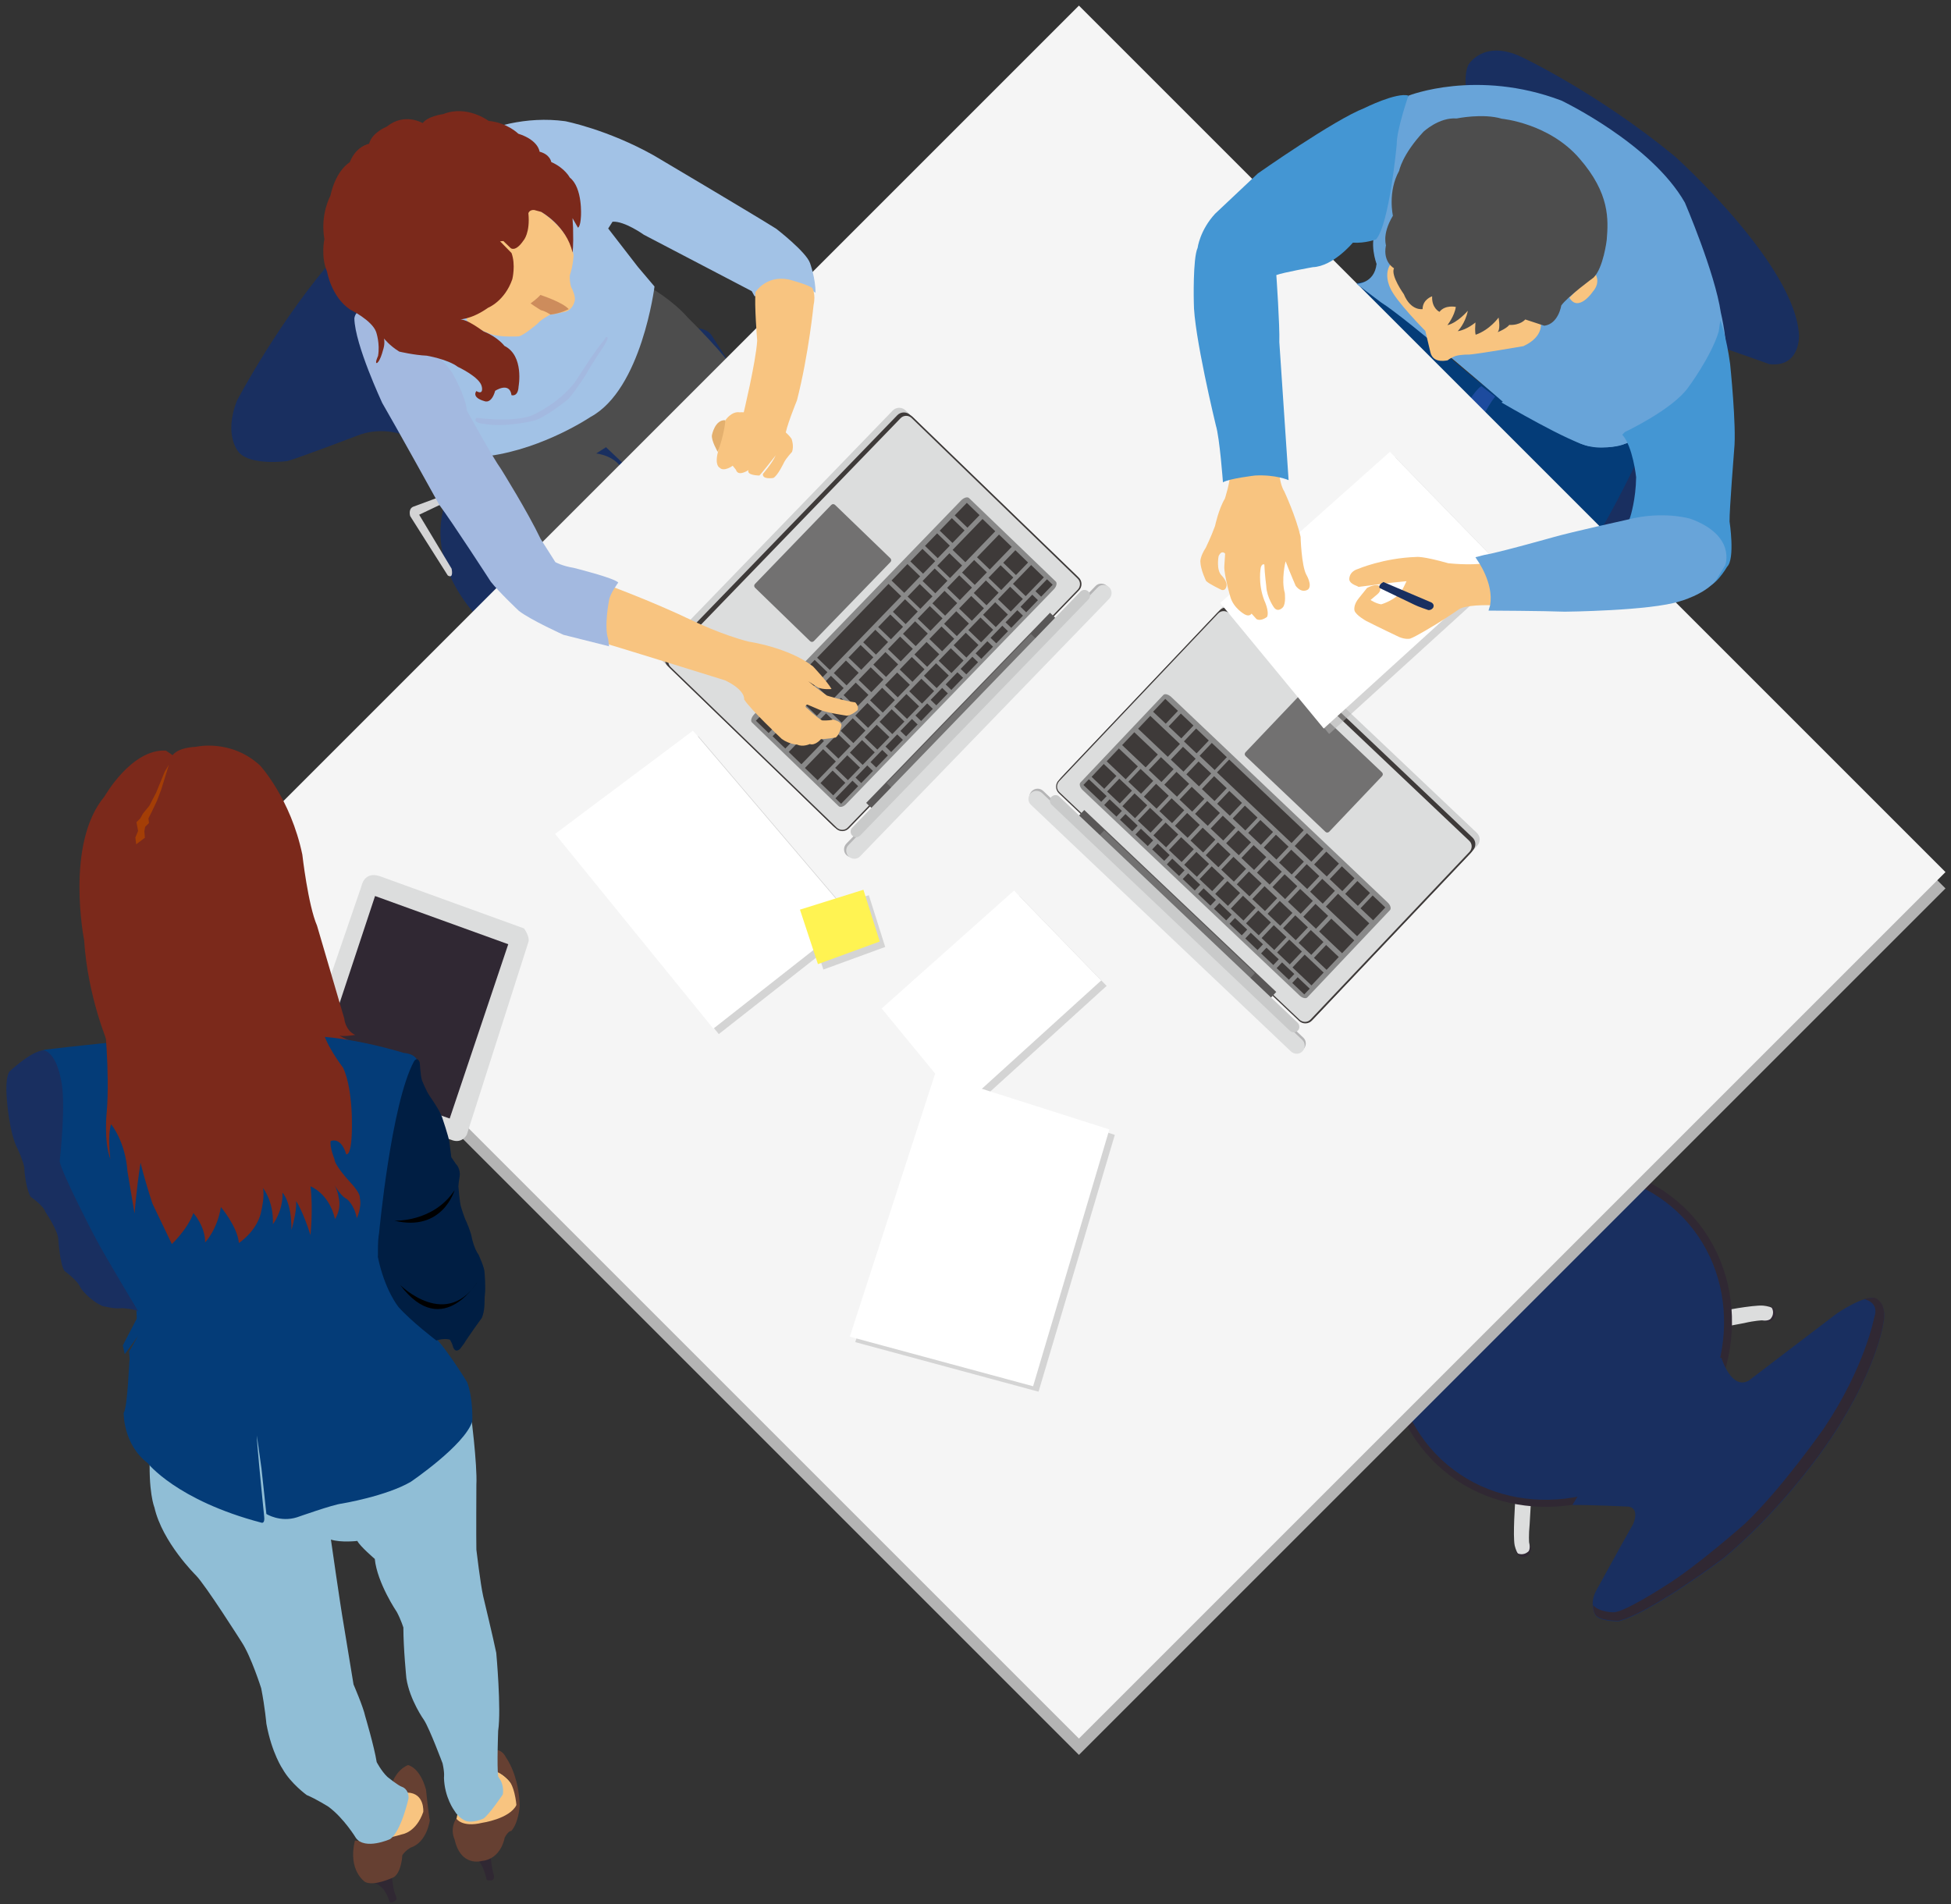 <?xml version="1.0" encoding="utf-8"?>
<!-- Generator: Adobe Illustrator 22.1.0, SVG Export Plug-In . SVG Version: 6.00 Build 0)  -->
<svg version="1.1" id="レイヤー_4のコピー" xmlns="http://www.w3.org/2000/svg" xmlns:xlink="http://www.w3.org/1999/xlink"
	 x="0px" y="0px" viewBox="0 0 716.3 699.2" style="enable-background:new 0 0 716.3 699.2;" xml:space="preserve">
<rect x="0" y="0" width="716.3" height="699.2" fill="#333333" stroke="none"/>
<style type="text/css">
	.st0{fill:#192F60;}
	.st1{fill:#D3D3D4;}
	.st2{fill:#302833;}
	.st3{fill:#DCDDDD;}
	.st4{fill:#043C78;}
	.st5{fill:#1D4B9E;}
	.st6{fill:#4D4D4D;}
	.st7{fill:#B4B4B4;}
	.st8{fill:#F5F5F5;}
	.st9{fill:#A2C2E6;}
	.st10{fill:#F8C480;}
	.st11{fill:#E4B06E;}
	.st12{fill:#CD8C5C;}
	.st13{fill:#A3B9E0;}
	.st14{fill:#68A4D9;}
	.st15{fill:none;stroke:#FF0000;stroke-width:0.15;stroke-miterlimit:10;}
	.st16{fill:none;}
	.st17{fill:#D0D1D1;}
	.st18{fill:#3E3A39;}
	.st19{fill:#727171;}
	.st20{fill:#898989;}
	.st21{fill:#595757;}
	.st22{fill:#B5B5B6;}
	.st23{fill:#C9CACA;}
	.st24{opacity:0.5;}
	.st25{fill:#FFFFFF;}
	.st26{fill:#FFF352;}
	.st27{fill:#4496D3;}
	.st28{fill:#7B291B;}
	.st29{fill:#90BED6;}
	.st30{fill:#664032;}
	.st31{fill:#001E43;}
	.st32{fill:#A43E06;}
</style>
<path class="st0" d="M180.5,231.6c0,0-23.9-19.1-17.8-44.4c0,0,2.9-15.1,45.9-44.4c0,0,44.1-31.2,52.6-19.8l21,32.8L180.5,231.6z"/>
<path class="st0" d="M541.4,46.4c0,0-5.6-15.3-2.3-22.6c0,0,5.5-9.5,19.5-2.9c0,0,27.7,13,56.3,36.5c0,0,44.4,39.8,45.6,65.8
	c0,0,0.5,11.8-10.9,10.5c0,0-8.3-3-18.7-6.6c0,0-17.5-5.1-25.6-3.1C605.4,123.9,541.9,83.8,541.4,46.4z"/>
<path class="st0" d="M602.6,153.4c0,0,10.6,17.3-7.6,47.5l-3.6,6.3l-14.3-8.2C577.1,199,603,152.8,602.6,153.4z"/>
<path class="st1" d="M164.4,211.3l-13.8-21.8c0,0-0.8-2.5,1-3.4l14.3-5.3c0,0,1.7,0.2,0.8,2.1l-12.8,6.1l11.9,19.8
	C165.8,208.8,166.7,212.7,164.4,211.3z"/>
<path class="st0" d="M149.4,160.2c0,0-8.6-4.2-18.6-0.1c0,0-20.7,7.9-25.3,9.2c0,0-13.2,1.8-17.7-3.1c0,0-5.9-6-0.8-19.1
	c0,0,16-30.5,37.1-54.1c0,0,37.6,41.8,41,50.8C165,143.7,153.1,159.3,149.4,160.2z"/>
<path class="st2" d="M561.5,570.5c0.9-1.3,0.7-3-0.5-3.9s-2.9-0.6-3.9,0.6c-0.9,1.3-0.7,3,0.5,3.9
	C558.8,572.1,560.6,571.8,561.5,570.5z"/>
<path class="st3" d="M556.3,551.3c0,0-0.9,12.5-0.2,16.1c0,0,0.5,2.2,1.2,3c0,0,2,1,3.9-0.8c0,0,0.8-0.9,0.2-3.3
	c0,0-0.2-2.6,0.2-6.6l0.4-7C562,552.8,559.9,546.3,556.3,551.3z"/>
<path class="st4" d="M549.5,145.3c0,0-39.6-29.9-41.2-41.8c0,0-10.2-1.3-13.7,2.5c0,0-19.1,23.2-22.6,31.4c0,0,44.8,34.7,56,34.1
	C527.9,171.6,544.8,157.2,549.5,145.3z"/>
<path class="st5" d="M535.2,153.3c0,0,6.7-10.8,8.7-11.5l6.2,4.7l-6.8,11C543.2,157.5,539.2,159,535.2,153.3z"/>
<path class="st4" d="M550.4,143.9c0,0,36.9,19.6,46.5,16.6c0,0,4.6,7.3,2.9,11.3c0,0-11,22.8-16,28.4c0,0-42.4-21.9-45.9-30.6
	C538,169.7,543,151.7,550.4,143.9z"/>
<path class="st2" d="M651,484.4c-1.1,1.1-2.9,1.1-3.9,0s-1-2.8,0.2-3.9c1.1-1.1,2.9-1.1,3.9,0C652.2,481.5,652.1,483.3,651,484.4z"
	/>
<path class="st3" d="M631.3,481.5c0,0,12.3-2.4,16-2.1c0,0,2.3,0.2,3.2,0.8c0,0,1.3,1.9-0.4,4c0,0-0.8,1-3.2,0.6c0,0-2.7,0.1-6.5,1
	l-6.9,1.3C633.5,487,626.8,485.6,631.3,481.5z"/>
<ellipse transform="matrix(0.723 -0.691 0.691 0.723 -179.834 531.905)" class="st2" cx="572.7" cy="490" rx="65.5" ry="60.3"/>
<ellipse transform="matrix(0.723 -0.691 0.691 0.723 -179.919 531.701)" class="st0" cx="572.4" cy="490" rx="62.8" ry="57.8"/>
<path class="st6" d="M171.5,166.7c0,0,30.5-4,43.8-14.7c0,0,20.2-14.4,23.4-44.1l-0.5-2.7c0,0,8.7,4.9,14.4,11.5
	c0,0,13.8,13.4,20.1,23.2l-42.5,31.6l-7.7-7.3l-3.6,2.3c0,0,6.5,0.6,9.5,5.6L197.3,203C197.5,203.1,174.1,182.3,171.5,166.7z"/>
<rect x="171.2" y="101.2" transform="matrix(0.707 -0.707 0.707 0.707 -114.613 375.702)" class="st7" width="450" height="450"/>
<rect x="171.2" y="95.2" transform="matrix(0.707 -0.707 0.707 0.707 -110.371 373.944)" class="st8" width="450" height="450"/>
<path class="st9" d="M155.5,60.5c0,0,23.1-19.9,52-16c0,0,15.5,3,32.6,12.6c0,0,37,21.9,44.9,26.9c0,0,11,8.5,12.4,12.6
	c0,0,2.1,5.8,2,10.9c0,0-13.7-10.1-22.3,1.4l-1.1-2l-39.6-20.7c0,0-7.1-5.1-11.5-4.8l-1.6,2.5L234.2,98l6.1,7.2
	c0,0-4.7,37.8-23.5,47.9c0,0-17,11.5-37.1,14.3c0,0-5.5-7.8-11-17.9c0,0-13.6-24.9-37.8-35.1C131,114.4,135,78.9,155.5,60.5z"/>
<path class="st10" d="M272.9,152.1c0,0,4.6-19.1,5.1-27c0,0-1.1-13.4-0.6-17.9c0,0,3.9-6.2,12.1-4.6c0,0,6.6,1.7,8.7,3.1
	c0,0,1.4,2.3,0.5,6.3c0,0-1.8,18.2-6.1,35c0,0-4.3,10.5-4.3,13.1C288.3,160,284.2,154.3,272.9,152.1z"/>
<path class="st10" d="M264.2,171.7c0,0-1.9-0.7-0.6-5.8c0,0,1.8-9.2,2.8-11.7c0,0,2.2-3.3,5.2-2.8c0,0,3.2-0.5,9.2,2.3
	c0,0,7.2,3.6,9.8,7.4c0,0,1,2.6,0.2,4.8c0,0-2.2,2.4-2.9,3.8c0,0-2.4,5.1-4,5.8c0,0-4.1,0.7-3.8-1.5c0,0,3.4-3.9,4.7-6.8
	c0,0-5.2,6.7-6,7.4c0,0-4.8,0-4-2c0,0-3.8,2.6-4.6-0.1L269,171C269.1,171,265.7,173.4,264.2,171.7z"/>
<path class="st11" d="M263.5,165.9c0,0-2.5-4.3-2.1-6.2c0,0,1.1-5.7,4.9-5.4C266.4,154.3,265.8,160.1,263.5,165.9z"/>
<path class="st10" d="M171.4,117.6c0,0-2.8-16.2,9.9-32c0,0,6.7-9.8,15.1-9.2c0,0,12.3,6.3,14.2,17.3c0,0-0.2,4-1.4,7.4
	c0,0-0.1,1.5,0.2,3.1c0.1,0.7,0.3,1.3,0.6,1.8c0,0,1.6,3.2,0.9,4.8c0,0-0.7,3.1-3.5,3.7c0,0-5,1.1-5.3,1c0,0-3.4,1.7-4.7,3.3
	c0,0-5,4.3-6.9,4.7c0,0-6.7,0.4-9.9-0.7C180.6,122.9,172.7,119.8,171.4,117.6z"/>
<path class="st12" d="M194.8,111.4c0,0,2.4-1.7,3.6-3.1c0,0,8.1,2.6,10.4,5.2c0,0-2.9,1.6-6.7,2c0,0-1.9-1.3-3.5-1.6
	C198.6,113.9,196,112.3,194.8,111.4z"/>
<path class="st13" d="M175,153.4c0,0,12.4,1.8,19.9-0.7c0,0,10.3-4.3,16.5-12.8c0,0,7-11.1,9.6-14l1.5-2.1c0,0,1.7-0.7-0.7,3.1
	c0,0-5.3,7.9-6.4,10.2c0,0-3.4,5.4-6.6,9.3c0,0-8.5,7.1-13.3,8.2c0,0-10.8,2.5-17.8,1C177.8,155.7,173.1,155.3,175,153.4z"/>
<path class="st14" d="M498,104.2c0,0,6.6,0,7.4-7.3c0,0-3-7.8,0.2-13.4c0,0,4.5-13.9,4.9-24.6c0,0,2.2-18.9,6.7-23.8
	c0,0,25-9.9,56,1.8c0,0,33,15.7,45.4,37.5c0,0,11,25.6,13.2,40.4c0,0,3.1,12.7,1.5,19c0,0-12.7,22.7-31.6,27.1
	c0,0-13.1,7.2-23.8,0.8c0,0-16.3-8.8-25-13.2c0,0-35.8-31.1-45.9-37.5L498,104.2z"/>
<path class="st15" d="M483.3,100.2"/>
<path class="st10" d="M525.2,129.5l-1.9-8c0,0-11-11.1-12.9-15.8c0,0-3.2-6.2,1.4-10.1c0,0,4.7-8.2,29.8,4.6c0,0,20.8,9.4,24,17.8
	c0,0,1.7,5.4-6.3,9.1c0,0-16.8,2.9-20,3.1c0,0-2.6-0.1-4.9,0.5c0,0-1.7,0.6-2.9,1.6C531.6,132.2,526.3,133.8,525.2,129.5z"/>
<path class="st10" d="M576.2,109.3l7-7.1l2.3-2c0,0,2.6,3.2-0.8,7C584.7,107.3,579.4,114.8,576.2,109.3z"/>
<path class="st6" d="M511.4,79.2c0,0-2-8.8,2.3-16.5c0,0,1-5.8,8.9-14.3c0,0,5.7-5.4,12.2-4.9c0,0,9.6-2,16.6,0.1
	c0,0,17.3,1.6,28.5,14.6c11.2,12.9,10.6,22.4,10,29.9c0,0-1.2,10.2-4.8,13.8c0,0-9.7,7.1-11.9,10.3c0,0-1,6.7-6.2,7.4l-7-2.3
	c0,0-1.8,2.2-5.9,2c0,0-0.7,1.2-4.3,2.7c0,0,1.2-0.7,0.4-5.4c0,0-3.2,4.5-8.4,6.3c0,0-0.4-0.6-0.1-4.5c0,0-3.1,2.7-6.5,3.2
	c0,0,2.8-2.8,3.7-7.5c0,0-3.7,4.4-7.5,5.3c0,0,2.6-3.3,3.1-6.7c0,0-3.9-0.9-6,1.8c0,0-2.9-1.3-2.7-5.7c0,0-3.5,1.1-3.5,4.7
	c0,0-4.3,0.8-6.9-5.5c0,0-4.9-6.8-3.6-9.5c0,0-4.1-2.2-3-8.2C509.2,90.4,507,86.6,511.4,79.2z"/>
<path class="st16" d="M577.4,552.5"/>
<g>
	<path class="st17" d="M391.1,288.7c-1.4-1.3-1.4-3.5-0.1-4.8l0,0l58.3-61.5c1.3-1.4,3.5-1.4,4.8-0.1l88.1,83.5
		c1.4,1.3,1.4,3.5,0.1,4.8l0,0L484,372.1c-1.3,1.4-3.5,1.4-4.8,0.1l0,0L391.1,288.7z"/>
	<path class="st18" d="M389.6,290.4c-1.4-1.3-1.4-3.5-0.1-4.8l58.3-61.5c1.3-1.4,3.5-1.4,4.8-0.1l88,83.5c1.4,1.3,1.4,3.5,0.1,4.8
		l-58.3,61.5c-1.3,1.4-3.5,1.4-4.8,0.1L389.6,290.4z"/>
	<path class="st18" d="M388.8,291.3c-1.4-1.3-1.4-3.5-0.1-4.8L447,225c1.3-1.4,3.5-1.4,4.8-0.1l88.1,83.5c1.4,1.3,1.4,3.5,0.1,4.8
		l-58.3,61.5c-1.3,1.4-3.5,1.4-4.8,0.1l0,0L388.8,291.3z"/>
	<path class="st3" d="M539.5,312.8c1.1-1.2,1.1-3-0.1-4.1l0,0l-88.1-83.5c-1.2-1.1-3-1.1-4.1,0.1l-58.3,61.5c-1.1,1.2-1.1,3,0.1,4.1
		l88.1,83.5c1.2,1.1,3,1.1,4.1-0.1L539.5,312.8z"/>
	<path class="st19" d="M507.4,285c0.4-0.4,0.4-1,0-1.4l-29.3-27.8c-0.4-0.4-1-0.4-1.4,0l-19.4,20.4c-0.4,0.4-0.4,1,0,1.4l29.3,27.8
		c0.4,0.4,1,0.4,1.4,0l0,0L507.4,285z"/>
	<path class="st20" d="M510.3,334.2c0.6-0.6,0.2-1.9-0.9-2.9L430,255.9c-1.1-1-2.4-1.3-2.9-0.7l-30.4,32.1c-0.6,0.6-0.2,1.9,0.9,2.9
		l79.5,75.3c1,1,2.4,1.3,2.9,0.7L510.3,334.2z"/>
	
		<rect x="400.5" y="285.9" transform="matrix(0.688 -0.726 0.726 0.688 -85.334 382.293)" class="st18" width="2.9" height="9"/>
	<rect x="402" y="282" transform="matrix(0.688 -0.726 0.726 0.688 -80.54 383.072)" class="st18" width="6.5" height="6.4"/>
	
		<rect x="407.7" y="287.4" transform="matrix(0.688 -0.726 0.726 0.688 -82.673 388.889)" class="st18" width="6.5" height="6.4"/>
	
		<rect x="413.3" y="292.8" transform="matrix(0.688 -0.726 0.726 0.688 -84.846 394.628)" class="st18" width="6.5" height="6.4"/>
	
		<rect x="419" y="298.1" transform="matrix(0.688 -0.726 0.726 0.688 -86.923 400.433)" class="st18" width="6.5" height="6.4"/>
	
		<rect x="424.7" y="303.5" transform="matrix(0.688 -0.726 0.726 0.688 -89.061 406.253)" class="st18" width="6.5" height="6.4"/>
	
		<rect x="430.4" y="308.9" transform="matrix(0.688 -0.726 0.726 0.688 -91.196 412.07)" class="st18" width="6.5" height="6.4"/>
	
		<rect x="436" y="314.3" transform="matrix(0.688 -0.726 0.726 0.688 -93.368 417.832)" class="st18" width="6.5" height="6.4"/>
	
		<rect x="441.6" y="319.6" transform="matrix(0.688 -0.726 0.726 0.688 -95.452 423.53)" class="st18" width="6.5" height="6.4"/>
	<rect x="447.4" y="325" transform="matrix(0.688 -0.726 0.726 0.688 -97.588 429.432)" class="st18" width="6.5" height="6.4"/>
	
		<rect x="453.1" y="330.4" transform="matrix(0.688 -0.726 0.726 0.688 -99.718 435.25)" class="st18" width="6.5" height="6.4"/>
	
		<rect x="458.7" y="335.8" transform="matrix(0.688 -0.726 0.726 0.688 -101.891 441.012)" class="st18" width="6.5" height="6.4"/>
	
		<rect x="464.4" y="341.2" transform="matrix(0.688 -0.726 0.726 0.688 -104.028 446.833)" class="st18" width="6.5" height="6.4"/>
	
		<rect x="470.1" y="346.5" transform="matrix(0.688 -0.726 0.726 0.688 -106.108 452.612)" class="st18" width="6.5" height="6.4"/>
	
		<rect x="476.9" y="351.5" transform="matrix(0.688 -0.726 0.726 0.688 -108.764 459.622)" class="st18" width="6.5" height="9.6"/>
	
		<rect x="415.2" y="269.5" transform="matrix(0.688 -0.726 0.726 0.688 -69.331 389.603)" class="st18" width="6.5" height="11.9"/>
	<rect x="423" y="279.5" transform="matrix(0.688 -0.726 0.726 0.688 -72.171 397.535)" class="st18" width="6.5" height="6.4"/>
	
		<rect x="428.7" y="284.9" transform="matrix(0.688 -0.726 0.726 0.688 -74.307 403.353)" class="st18" width="6.5" height="6.4"/>
	
		<rect x="434.3" y="290.4" transform="matrix(0.688 -0.726 0.726 0.688 -76.566 409.121)" class="st18" width="6.5" height="6.4"/>
	
		<rect x="440" y="295.6" transform="matrix(0.688 -0.726 0.726 0.688 -78.56 414.896)" class="st18" width="6.5" height="6.4"/>
	
		<rect x="445.7" y="301" transform="matrix(0.688 -0.726 0.726 0.688 -80.695 420.715)" class="st18" width="6.5" height="6.4"/>
	
		<rect x="451.4" y="306.4" transform="matrix(0.688 -0.726 0.726 0.688 -82.83 426.534)" class="st18" width="6.5" height="6.4"/>
	
		<rect x="457" y="311.8" transform="matrix(0.688 -0.726 0.726 0.688 -85.001 432.296)" class="st18" width="6.5" height="6.4"/>
	<rect x="462.7" y="317.2" transform="matrix(0.688 -0.726 0.726 0.688 -87.14 438.089)" class="st18" width="6.5" height="6.4"/>
	
		<rect x="468.4" y="322.5" transform="matrix(0.688 -0.726 0.726 0.688 -89.218 443.896)" class="st18" width="6.5" height="6.4"/>
	
		<rect x="474.1" y="327.9" transform="matrix(0.688 -0.726 0.726 0.688 -91.353 449.713)" class="st18" width="6.5" height="6.4"/>
	
		<rect x="479.7" y="333.4" transform="matrix(0.688 -0.726 0.726 0.688 -93.583 455.489)" class="st18" width="6.5" height="6.4"/>
	
		<rect x="487.4" y="338" transform="matrix(0.688 -0.726 0.726 0.688 -96.408 463.334)" class="st18" width="6.5" height="11.6"/>
	<rect x="422.2" y="263" transform="matrix(0.688 -0.726 0.726 0.688 -63.561 393.144)" class="st18" width="6.5" height="15"/>
	
		<rect x="431.1" y="275.7" transform="matrix(0.688 -0.726 0.726 0.688 -66.895 402.225)" class="st18" width="6.5" height="6.4"/>
	
		<rect x="436.8" y="281.1" transform="matrix(0.688 -0.726 0.726 0.688 -69.032 408.042)" class="st18" width="6.5" height="6.4"/>
	
		<rect x="442.5" y="286.5" transform="matrix(0.688 -0.726 0.726 0.688 -71.169 413.862)" class="st18" width="6.5" height="6.4"/>
	
		<rect x="448.1" y="291.9" transform="matrix(0.688 -0.726 0.726 0.688 -73.341 419.625)" class="st18" width="6.5" height="6.4"/>
	
		<rect x="453.8" y="297.3" transform="matrix(0.688 -0.726 0.726 0.688 -75.475 425.442)" class="st18" width="6.5" height="6.4"/>
	
		<rect x="459.5" y="302.6" transform="matrix(0.688 -0.726 0.726 0.688 -77.555 431.222)" class="st18" width="6.5" height="6.4"/>
	
		<rect x="465.2" y="308" transform="matrix(0.688 -0.726 0.726 0.688 -79.691 437.042)" class="st18" width="6.5" height="6.4"/>
	
		<rect x="470.8" y="313.5" transform="matrix(0.688 -0.726 0.726 0.688 -81.922 442.818)" class="st18" width="6.5" height="6.4"/>
	
		<rect x="476.5" y="318.8" transform="matrix(0.688 -0.726 0.726 0.688 -84 448.624)" class="st18" width="6.5" height="6.4"/>
	
		<rect x="482.2" y="324.2" transform="matrix(0.688 -0.726 0.726 0.688 -86.134 454.438)" class="st18" width="6.5" height="6.4"/>
	
		<rect x="491.4" y="328.2" transform="matrix(0.688 -0.726 0.726 0.688 -89.574 463.839)" class="st18" width="6.5" height="15.8"/>
	
		<rect x="435.9" y="269" transform="matrix(0.688 -0.726 0.726 0.688 -60.515 403.61)" class="st18" width="6.5" height="6.4"/>
	
		<rect x="430.3" y="263.5" transform="matrix(0.688 -0.726 0.726 0.688 -58.285 397.832)" class="st18" width="6.5" height="6.4"/>
	
		<rect x="442.1" y="274.1" transform="matrix(0.688 -0.726 0.726 0.688 -62.727 409.891)" class="st18" width="6.5" height="7.6"/>
	
		<rect x="424.6" y="258.1" transform="matrix(0.688 -0.726 0.726 0.688 -56.15 392.017)" class="st18" width="6.5" height="6.4"/>
	
		<rect x="459.4" y="275.5" transform="matrix(0.688 -0.726 0.726 0.688 -69.269 427.586)" class="st18" width="6.5" height="37.7"/>
	
		<rect x="477.3" y="307.1" transform="matrix(0.688 -0.726 0.726 0.688 -75.989 445.864)" class="st18" width="6.5" height="8.4"/>
	
		<rect x="483.7" y="314.2" transform="matrix(0.688 -0.726 0.726 0.688 -78.419 452.417)" class="st18" width="6.5" height="6.4"/>
	
		<rect x="489.4" y="319.6" transform="matrix(0.688 -0.726 0.726 0.688 -80.558 458.234)" class="st18" width="6.5" height="6.4"/>
	
		<rect x="495.1" y="325" transform="matrix(0.688 -0.726 0.726 0.688 -82.693 464.054)" class="st18" width="6.5" height="6.4"/>
	
		<rect x="483.6" y="348.5" transform="matrix(0.688 -0.726 0.726 0.688 -103.326 463.029)" class="st18" width="6.5" height="6.4"/>
	
		<rect x="500.7" y="330.3" transform="matrix(0.688 -0.726 0.726 0.688 -84.785 469.777)" class="st18" width="6.5" height="6.4"/>
	<rect x="478" y="343" transform="matrix(0.688 -0.726 0.726 0.688 -101.101 457.252)" class="st18" width="6.5" height="6.4"/>
	
		<rect x="472.3" y="337.6" transform="matrix(0.688 -0.726 0.726 0.688 -98.963 451.435)" class="st18" width="6.5" height="6.4"/>
	
		<rect x="466.6" y="332.3" transform="matrix(0.688 -0.726 0.726 0.688 -96.883 445.654)" class="st18" width="6.5" height="6.4"/>
	
		<rect x="461" y="326.9" transform="matrix(0.688 -0.726 0.726 0.688 -94.711 439.892)" class="st18" width="6.5" height="6.4"/>
	
		<rect x="455.3" y="321.5" transform="matrix(0.688 -0.726 0.726 0.688 -92.574 434.071)" class="st18" width="6.5" height="6.4"/>
	
		<rect x="449.6" y="316.1" transform="matrix(0.688 -0.726 0.726 0.688 -90.439 428.254)" class="st18" width="6.5" height="6.4"/>
	
		<rect x="443.9" y="310.8" transform="matrix(0.688 -0.726 0.726 0.688 -88.36 422.474)" class="st18" width="6.5" height="6.4"/>
	
		<rect x="438.3" y="305.4" transform="matrix(0.688 -0.726 0.726 0.688 -86.187 416.71)" class="st18" width="6.5" height="6.4"/>
	
		<rect x="432.6" y="300" transform="matrix(0.688 -0.726 0.726 0.688 -84.052 410.892)" class="st18" width="6.5" height="6.4"/>
	
		<rect x="426.9" y="294.6" transform="matrix(0.688 -0.726 0.726 0.688 -81.915 405.075)" class="st18" width="6.5" height="6.4"/>
	
		<rect x="421.2" y="289.3" transform="matrix(0.688 -0.726 0.726 0.688 -79.839 399.271)" class="st18" width="6.5" height="6.4"/>
	
		<rect x="415.5" y="283.8" transform="matrix(0.688 -0.726 0.726 0.688 -77.622 393.438)" class="st18" width="6.5" height="6.4"/>
	
		<rect x="408.7" y="275.8" transform="matrix(0.688 -0.726 0.726 0.688 -75.099 386.502)" class="st18" width="6.5" height="9.6"/>
	
		<rect x="407.1" y="293.7" transform="matrix(0.688 -0.726 0.726 0.688 -87.917 389.075)" class="st18" width="2.9" height="6.2"/>
	
		<rect x="412.9" y="299.1" transform="matrix(0.688 -0.726 0.726 0.688 -90.03 394.981)" class="st18" width="2.9" height="6.2"/>
	
		<rect x="418.6" y="304.5" transform="matrix(0.688 -0.726 0.726 0.688 -92.182 400.807)" class="st18" width="2.9" height="6.2"/>
	
		<rect x="424.7" y="310" transform="matrix(0.688 -0.726 0.726 0.688 -94.233 406.94)" class="st18" width="2.9" height="6.1"/>
	
		<rect x="430.1" y="315.5" transform="matrix(0.688 -0.726 0.726 0.688 -96.562 412.567)" class="st18" width="2.9" height="6.2"/>
	
		<rect x="435.9" y="320.9" transform="matrix(0.688 -0.726 0.726 0.688 -98.645 418.453)" class="st18" width="2.9" height="6.1"/>
	
		<rect x="441.6" y="326.4" transform="matrix(0.688 -0.726 0.726 0.688 -100.886 424.314)" class="st18" width="2.9" height="6.2"/>
	
		<rect x="447.4" y="331.8" transform="matrix(0.688 -0.726 0.726 0.688 -102.994 430.218)" class="st18" width="2.9" height="6.2"/>
	
		<rect x="453.1" y="337.3" transform="matrix(0.688 -0.726 0.726 0.688 -105.206 436.06)" class="st18" width="2.9" height="6.2"/>
	
		<rect x="458.9" y="342.7" transform="matrix(0.688 -0.726 0.726 0.688 -107.318 441.966)" class="st18" width="2.9" height="6.2"/>
	
		<rect x="464.7" y="348.2" transform="matrix(0.688 -0.726 0.726 0.688 -109.514 447.886)" class="st18" width="2.9" height="6.2"/>
	
		<rect x="470.4" y="353.6" transform="matrix(0.688 -0.726 0.726 0.688 -111.641 453.709)" class="st18" width="2.9" height="6.2"/>
	
		<rect x="476.1" y="359" transform="matrix(0.688 -0.726 0.726 0.688 -113.755 459.583)" class="st18" width="2.9" height="6.1"/>
	
		<rect x="430.7" y="283.5" transform="matrix(0.688 -0.726 0.726 0.688 -106.129 417.236)" class="st21" width="3" height="97.1"/>
	
		<rect x="430.7" y="294.1" transform="matrix(0.688 -0.726 0.726 0.688 -106.285 417.19)" class="st19" width="2.7" height="76.2"/>
	<path class="st22" d="M383,290.4l95.5,90.6c1.2,1.1,1.2,3,0.1,4.2l0,0c-1.1,1.2-3,1.2-4.2,0.1l-95.5-90.6c-1.2-1.1-1.3-3-0.1-4.2
		l0,0C380,289.3,381.8,289.3,383,290.4z"/>
	<path class="st3" d="M382.6,291.2l95.5,90.6c1.2,1.1,1.2,3,0.1,4.2l0,0c-1.1,1.2-3,1.2-4.2,0.1l-95.5-90.6c-1.2-1.1-1.2-3-0.1-4.2
		l0,0C379.5,290.1,381.4,290.1,382.6,291.2z"/>
	<path class="st23" d="M388.9,292.5l87.5,83c0.8,0.8,0.9,2.1,0.1,2.9l0,0c-0.8,0.8-2.1,0.9-2.9,0.1l-87.5-83
		c-0.8-0.8-0.9-2.1-0.1-2.9l0,0C386.8,291.8,388.1,291.7,388.9,292.5z"/>
</g>
<g class="st24">
	<g>
		<polygon class="st7" points="205.8,308.2 256.4,270.3 315.2,339.4 263.9,379.7 		"/>
	</g>
</g>
<g class="st24">
	<g>
		<polygon class="st7" points="314,492.8 345.3,396.3 409.3,416.7 381.3,511 		"/>
	</g>
</g>
<g class="st24">
	<g>
		<polygon class="st7" points="355.3,408.3 325.7,372.3 374.3,329 406.3,362 		"/>
	</g>
</g>
<g class="st24">
	<g>
		<polygon class="st7" points="302.3,356 295.7,336 319,328.7 325,347.7 		"/>
	</g>
</g>
<g class="st24">
	<g>
		<polygon class="st7" points="488,269.5 450,223.4 512.3,167.9 553.3,210.1 		"/>
	</g>
</g>
<g>
	<g>
		<polygon class="st25" points="203.8,306.2 254.4,268.3 313.2,337.4 261.9,377.7 		"/>
	</g>
</g>
<g>
	<g>
		<polygon class="st25" points="312,490.8 343.3,394.3 407.3,414.7 379.3,509 		"/>
	</g>
</g>
<g>
	<g>
		<polygon class="st25" points="353.3,406.3 323.7,370.3 372.3,327 404.3,360 		"/>
	</g>
</g>
<g>
	<g>
		<polygon class="st26" points="300.3,354 293.7,334 317,326.7 323,345.7 		"/>
	</g>
</g>
<path class="st6" d="M506.5,215.9c0,0-1.1-0.7-1.5-2.1c0,0,1.2-0.9,3.3,0C508.2,213.8,507.5,215.9,506.5,215.9z"/>
<path class="st0" d="M632,498.5c0,0,3.6,12.1,10.1,8.4c0,0,28.4-21.7,32.4-24.7c0,0,9.9-6.7,13.7-5.5c0,0,4.2,1.2,3.5,7.7
	c0,0-1.4,16.2-19,43.1c0,0-15.7,24.4-39.7,44.6c0,0-27,20.3-38.7,23.2c0,0-7.8,0.2-8.8-2.7c0,0-2-3.9,0.5-8.5
	c0,0,11.2-20.4,13.6-24.5c0,0,2.6-5.6-1.6-6.4c0,0-14.8-0.7-20.7-0.6C577.4,552.5,603,507.9,632,498.5z"/>
<path class="st2" d="M585.5,592.4c1,2.9,8.8,2.7,8.8,2.7c11.7-2.9,38.7-23.2,38.7-23.2c24-20.2,39.7-44.6,39.7-44.6
	c17.6-26.8,19-43.1,19-43.1c0.7-6.5-3.5-7.7-3.5-7.7s-2.2,0-3.8,0.5c0,0,5.8,1,3.7,6.8c0,0-3.4,18.1-18.3,40.4
	c0,0-15.6,22.4-29.2,35.3c0,0-17.7,15.7-29.1,22.7c0,0-14.6,9.5-18.9,9.8c0,0-5.3,0.1-7.7-2.6C584.9,589.4,584.9,591.3,585.5,592.4z
	"/>
<path class="st14" d="M551.3,147.8c0,0,25.5,15,32.2,16c0,0,11,1.7,14.8-2c0,0-0.7-3.2-3.2-2.8c0,0-13.2,1.5-26.8-4.7
	C568.3,154.3,552.7,145.7,551.3,147.8z"/>
<path class="st27" d="M596.6,158.6c0,0,17.3-8.1,23.2-16.3c0,0,8.4-11.3,11.2-20.5l0.6-4.1c0,0,2.3,6.1,3.6,15.9
	c0,0,2.4,23.1,1.5,31.4c0,0-1.8,22.6-1.7,26.5c0,0,2.1,13.7-0.9,16.6c0,0-4.7,8.2-8.7,7.5c0,0-17-5.9-21.8-10.9c0,0-8.6-5.5-5-15.1
	c0,0,2-6.2,2.1-14.4c0,0-1.2-11.3-5.1-15.6L596.6,158.6z"/>
<g>
	<path class="st17" d="M309.1,301.7c-1.3,1.4-3.5,1.4-4.8,0.1l0,0l-60.9-58.9c-1.3-1.3-1.4-3.5-0.1-4.8l84.4-87.3
		c1.3-1.4,3.5-1.4,4.8-0.1l0,0l60.9,58.9c1.4,1.3,1.4,3.5,0.1,4.8l0,0L309.1,301.7z"/>
	<path class="st18" d="M310.8,303.3c-1.3,1.4-3.5,1.4-4.8,0.1l-60.9-58.9c-1.3-1.3-1.4-3.5-0.1-4.8l84.4-87.2
		c1.3-1.4,3.5-1.4,4.8-0.1l60.9,58.9c1.4,1.3,1.4,3.5,0.1,4.8L310.8,303.3z"/>
	<path class="st18" d="M311.7,304.1c-1.3,1.4-3.5,1.4-4.8,0.1L246,245.3c-1.4-1.3-1.4-3.5-0.1-4.8l84.4-87.3
		c1.3-1.3,3.5-1.4,4.8-0.1L396,212c1.4,1.3,1.4,3.5,0.1,4.8l0,0L311.7,304.1z"/>
	<path class="st3" d="M334.7,153.5c-1.1-1.1-3-1.1-4.1,0.1l0,0l-84.4,87.3c-1.1,1.2-1.1,3,0.1,4.1l60.9,58.9c1.2,1.1,3,1.1,4.1-0.1
		l84.4-87.3c1.1-1.2,1.1-3-0.1-4.1L334.7,153.5z"/>
	<path class="st19" d="M306.6,185.4c-0.4-0.4-1-0.4-1.4,0l-28,29c-0.4,0.4-0.4,1,0,1.4l20.2,19.6c0.4,0.4,1,0.4,1.4,0l28.1-29
		c0.4-0.4,0.4-1,0-1.4l0,0L306.6,185.4z"/>
	<path class="st20" d="M355.8,182.9c-0.6-0.6-1.9-0.2-2.9,0.8l-76.1,78.7c-1,1.1-1.3,2.4-0.7,2.9l31.8,30.7c0.6,0.6,1.9,0.2,2.9-0.9
		l76.1-78.7c1-1,1.3-2.4,0.7-2.9L355.8,182.9z"/>
	
		<rect x="306.4" y="289.5" transform="matrix(0.695 -0.719 0.719 0.695 -114.374 312.218)" class="st18" width="9" height="2.9"/>
	
		<rect x="302.6" y="284.3" transform="matrix(0.695 -0.719 0.719 0.695 -113.483 307.508)" class="st18" width="6.4" height="6.5"/>
	
		<rect x="308" y="278.7" transform="matrix(0.695 -0.719 0.719 0.695 -107.81 309.69)" class="st18" width="6.4" height="6.5"/>
	
		<rect x="313.4" y="273.1" transform="matrix(0.695 -0.719 0.719 0.695 -102.134 311.868)" class="st18" width="6.4" height="6.5"/>
	
		<rect x="318.8" y="267.5" transform="matrix(0.695 -0.719 0.719 0.695 -96.463 314.027)" class="st18" width="6.4" height="6.5"/>
	
		<rect x="324.3" y="261.8" transform="matrix(0.695 -0.719 0.719 0.695 -90.695 316.252)" class="st18" width="6.4" height="6.5"/>
	
		<rect x="329.7" y="256.2" transform="matrix(0.695 -0.719 0.719 0.695 -85.021 318.435)" class="st18" width="6.4" height="6.5"/>
	
		<rect x="335.2" y="250.6" transform="matrix(0.695 -0.719 0.719 0.695 -79.313 320.672)" class="st18" width="6.4" height="6.5"/>
	
		<rect x="340.6" y="244.9" transform="matrix(0.695 -0.719 0.719 0.695 -73.582 322.815)" class="st18" width="6.4" height="6.5"/>
	
		<rect x="346" y="239.4" transform="matrix(0.695 -0.719 0.719 0.695 -67.966 325.014)" class="st18" width="6.4" height="6.5"/>
	
		<rect x="351.5" y="233.7" transform="matrix(0.695 -0.719 0.719 0.695 -62.198 327.234)" class="st18" width="6.4" height="6.5"/>
	
		<rect x="356.9" y="228.1" transform="matrix(0.695 -0.719 0.719 0.695 -56.526 329.417)" class="st18" width="6.4" height="6.5"/>
	
		<rect x="362.3" y="222.5" transform="matrix(0.695 -0.719 0.719 0.695 -50.851 331.598)" class="st18" width="6.4" height="6.5"/>
	
		<rect x="367.8" y="216.8" transform="matrix(0.695 -0.719 0.719 0.695 -45.086 333.8)" class="st18" width="6.4" height="6.5"/>
	
		<rect x="372.8" y="210" transform="matrix(0.695 -0.719 0.719 0.695 -38.184 336.469)" class="st18" width="9.6" height="6.5"/>
	
		<rect x="290.1" y="270.9" transform="matrix(0.695 -0.719 0.719 0.695 -106.831 296.414)" class="st18" width="11.9" height="6.5"/>
	
		<rect x="300.2" y="263.3" transform="matrix(0.695 -0.719 0.719 0.695 -99.118 299.375)" class="st18" width="6.4" height="6.5"/>
	
		<rect x="305.7" y="257.6" transform="matrix(0.695 -0.719 0.719 0.695 -93.35 301.598)" class="st18" width="6.4" height="6.5"/>
	
		<rect x="311.1" y="252" transform="matrix(0.695 -0.719 0.719 0.695 -87.677 303.781)" class="st18" width="6.4" height="6.5"/>
	
		<rect x="316.6" y="246.4" transform="matrix(0.695 -0.719 0.719 0.695 -81.969 306.017)" class="st18" width="6.4" height="6.5"/>
	
		<rect x="322" y="240.8" transform="matrix(0.695 -0.719 0.719 0.695 -76.292 308.199)" class="st18" width="6.4" height="6.5"/>
	
		<rect x="327.4" y="235.1" transform="matrix(0.695 -0.719 0.719 0.695 -70.564 310.344)" class="st18" width="6.4" height="6.5"/>
	
		<rect x="332.9" y="229.5" transform="matrix(0.695 -0.719 0.719 0.695 -64.854 312.579)" class="st18" width="6.4" height="6.5"/>
	
		<rect x="338.3" y="223.9" transform="matrix(0.695 -0.719 0.719 0.695 -59.181 314.762)" class="st18" width="6.4" height="6.5"/>
	
		<rect x="343.7" y="218.3" transform="matrix(0.695 -0.719 0.719 0.695 -53.506 316.944)" class="st18" width="6.4" height="6.5"/>
	
		<rect x="349.1" y="212.6" transform="matrix(0.695 -0.719 0.719 0.695 -47.754 319.088)" class="st18" width="6.4" height="6.5"/>
	
		<rect x="354.6" y="207" transform="matrix(0.695 -0.719 0.719 0.695 -42.069 321.327)" class="st18" width="6.4" height="6.5"/>
	
		<rect x="359.3" y="199.5" transform="matrix(0.695 -0.719 0.719 0.695 -34.44 324.296)" class="st18" width="11.6" height="6.5"/>
	
		<rect x="283.7" y="264" transform="matrix(0.695 -0.719 0.719 0.695 -103.339 290.834)" class="st18" width="15" height="6.5"/>
	
		<rect x="296.6" y="255.1" transform="matrix(0.695 -0.719 0.719 0.695 -94.324 294.293)" class="st18" width="6.4" height="6.5"/>
	
		<rect x="302" y="249.5" transform="matrix(0.695 -0.719 0.719 0.695 -88.652 296.477)" class="st18" width="6.4" height="6.5"/>
	
		<rect x="307.5" y="243.9" transform="matrix(0.695 -0.719 0.719 0.695 -82.941 298.715)" class="st18" width="6.4" height="6.5"/>
	
		<rect x="312.9" y="238.2" transform="matrix(0.695 -0.719 0.719 0.695 -77.211 300.862)" class="st18" width="6.4" height="6.5"/>
	
		<rect x="318.3" y="232.6" transform="matrix(0.695 -0.719 0.719 0.695 -71.538 303.041)" class="st18" width="6.4" height="6.5"/>
	
		<rect x="323.8" y="227" transform="matrix(0.695 -0.719 0.719 0.695 -65.828 305.278)" class="st18" width="6.4" height="6.5"/>
	
		<rect x="329.2" y="221.4" transform="matrix(0.695 -0.719 0.719 0.695 -60.155 307.46)" class="st18" width="6.4" height="6.5"/>
	
		<rect x="334.6" y="215.8" transform="matrix(0.695 -0.719 0.719 0.695 -54.481 309.644)" class="st18" width="6.4" height="6.5"/>
	
		<rect x="340.1" y="210.1" transform="matrix(0.695 -0.719 0.719 0.695 -48.714 311.843)" class="st18" width="6.4" height="6.5"/>
	
		<rect x="345.5" y="204.5" transform="matrix(0.695 -0.719 0.719 0.695 -43.042 314.025)" class="st18" width="6.4" height="6.5"/>
	
		<rect x="349.7" y="195.3" transform="matrix(0.695 -0.719 0.719 0.695 -33.715 317.614)" class="st18" width="15.8" height="6.5"/>
	
		<rect x="289.8" y="250.2" transform="matrix(0.695 -0.719 0.719 0.695 -92.874 287.913)" class="st18" width="6.4" height="6.5"/>
	
		<rect x="284.3" y="255.9" transform="matrix(0.695 -0.719 0.719 0.695 -98.643 285.689)" class="st18" width="6.4" height="6.5"/>
	
		<rect x="295" y="244.1" transform="matrix(0.695 -0.719 0.719 0.695 -86.709 290.228)" class="st18" width="7.6" height="6.5"/>
	
		<rect x="278.9" y="261.4" transform="matrix(0.695 -0.719 0.719 0.695 -104.258 283.493)" class="st18" width="6.4" height="6.5"/>
	
		<rect x="296.6" y="227" transform="matrix(0.695 -0.719 0.719 0.695 -69.346 296.986)" class="st18" width="37.7" height="6.5"/>
	
		<rect x="328.4" y="209.2" transform="matrix(0.695 -0.719 0.719 0.695 -51.332 303.882)" class="st18" width="8.4" height="6.5"/>
	
		<rect x="335.6" y="202.9" transform="matrix(0.695 -0.719 0.719 0.695 -44.897 306.414)" class="st18" width="6.4" height="6.5"/>
	
		<rect x="341" y="197.2" transform="matrix(0.695 -0.719 0.719 0.695 -39.171 308.564)" class="st18" width="6.4" height="6.5"/>
	
		<rect x="346.4" y="191.6" transform="matrix(0.695 -0.719 0.719 0.695 -33.495 310.745)" class="st18" width="6.4" height="6.5"/>
	
		<rect x="369.7" y="203.4" transform="matrix(0.695 -0.719 0.719 0.695 -34.856 331.08)" class="st18" width="6.4" height="6.5"/>
	
		<rect x="351.9" y="186" transform="matrix(0.695 -0.719 0.719 0.695 -27.785 312.981)" class="st18" width="6.4" height="6.5"/>
	
		<rect x="364.3" y="208.9" transform="matrix(0.695 -0.719 0.719 0.695 -40.473 328.887)" class="st18" width="6.4" height="6.5"/>
	
		<rect x="358.9" y="214.5" transform="matrix(0.695 -0.719 0.719 0.695 -46.147 326.703)" class="st18" width="6.4" height="6.5"/>
	
		<rect x="353.5" y="220.2" transform="matrix(0.695 -0.719 0.719 0.695 -51.876 324.557)" class="st18" width="6.4" height="6.5"/>
	
		<rect x="348" y="225.8" transform="matrix(0.695 -0.719 0.719 0.695 -57.586 322.322)" class="st18" width="6.4" height="6.5"/>
	
		<rect x="342.6" y="231.4" transform="matrix(0.695 -0.719 0.719 0.695 -63.26 320.138)" class="st18" width="6.4" height="6.5"/>
	
		<rect x="337.1" y="237.1" transform="matrix(0.695 -0.719 0.719 0.695 -69.027 317.916)" class="st18" width="6.4" height="6.5"/>
	
		<rect x="331.7" y="242.6" transform="matrix(0.695 -0.719 0.719 0.695 -74.643 315.722)" class="st18" width="6.4" height="6.5"/>
	
		<rect x="326.3" y="248.3" transform="matrix(0.695 -0.719 0.719 0.695 -80.372 313.575)" class="st18" width="6.4" height="6.5"/>
	
		<rect x="320.8" y="253.9" transform="matrix(0.695 -0.719 0.719 0.695 -86.083 311.339)" class="st18" width="6.4" height="6.5"/>
	
		<rect x="315.4" y="259.5" transform="matrix(0.695 -0.719 0.719 0.695 -91.756 309.154)" class="st18" width="6.4" height="6.5"/>
	
		<rect x="310" y="265.1" transform="matrix(0.695 -0.719 0.719 0.695 -97.428 306.975)" class="st18" width="6.4" height="6.5"/>
	
		<rect x="304.5" y="270.8" transform="matrix(0.695 -0.719 0.719 0.695 -103.195 304.751)" class="st18" width="6.4" height="6.5"/>
	
		<rect x="296.4" y="277.6" transform="matrix(0.695 -0.719 0.719 0.695 -110.062 302.161)" class="st18" width="9.6" height="6.5"/>
	
		<rect x="314.2" y="282.9" transform="matrix(0.695 -0.719 0.719 0.695 -107.672 314.808)" class="st18" width="6.2" height="2.9"/>
	
		<rect x="319.7" y="277.2" transform="matrix(0.695 -0.719 0.719 0.695 -101.898 317.025)" class="st18" width="6.2" height="2.9"/>
	
		<rect x="325.2" y="271.5" transform="matrix(0.695 -0.719 0.719 0.695 -96.127 319.243)" class="st18" width="6.2" height="2.9"/>
	
		<rect x="330.7" y="265.8" transform="matrix(0.695 -0.719 0.719 0.695 -90.37 321.429)" class="st18" width="6.1" height="2.9"/>
	
		<rect x="336.2" y="260.1" transform="matrix(0.695 -0.719 0.719 0.695 -84.579 323.678)" class="st18" width="6.2" height="2.9"/>
	
		<rect x="341.8" y="254.4" transform="matrix(0.695 -0.719 0.719 0.695 -78.788 325.918)" class="st18" width="6.1" height="2.9"/>
	
		<rect x="347.3" y="248.7" transform="matrix(0.695 -0.719 0.719 0.695 -72.996 328.169)" class="st18" width="6.2" height="2.9"/>
	
		<rect x="352.8" y="243" transform="matrix(0.695 -0.719 0.719 0.695 -67.222 330.379)" class="st18" width="6.2" height="2.9"/>
	
		<rect x="358.3" y="237.3" transform="matrix(0.695 -0.719 0.719 0.695 -61.448 332.599)" class="st18" width="6.2" height="2.9"/>
	
		<rect x="363.8" y="231.6" transform="matrix(0.695 -0.719 0.719 0.695 -55.675 334.816)" class="st18" width="6.2" height="2.9"/>
	
		<rect x="369.3" y="225.9" transform="matrix(0.695 -0.719 0.719 0.695 -49.901 337.033)" class="st18" width="6.2" height="2.9"/>
	
		<rect x="374.8" y="220.2" transform="matrix(0.695 -0.719 0.719 0.695 -44.13 339.251)" class="st18" width="6.2" height="2.9"/>
	
		<rect x="380.3" y="214.5" transform="matrix(0.695 -0.719 0.719 0.695 -38.374 341.438)" class="st18" width="6.1" height="2.9"/>
	
		<rect x="304.3" y="259.5" transform="matrix(0.695 -0.719 0.719 0.695 -80.054 333.242)" class="st21" width="97.1" height="3"/>
	
		<rect x="314.9" y="259.8" transform="matrix(0.695 -0.719 0.719 0.695 -80.122 333.397)" class="st19" width="76.2" height="2.7"/>
	<path class="st22" d="M310.7,309.8l91.5-94.6c1.1-1.2,3-1.2,4.2-0.1l0,0c1.2,1.1,1.2,3,0.1,4.2L315,313.9c-1.1,1.2-3,1.2-4.2,0.1
		l0,0C309.6,312.9,309.6,311,310.7,309.8z"/>
	<path class="st3" d="M311.5,310.3l91.5-94.6c1.1-1.2,3-1.2,4.2-0.1l0,0c1.2,1.1,1.2,3,0.1,4.2l-91.5,94.6c-1.1,1.2-3,1.2-4.2,0.1
		l0,0C310.4,313.3,310.4,311.4,311.5,310.3z"/>
	<path class="st23" d="M312.9,303.9l83.8-86.7c0.8-0.8,2.1-0.8,2.9,0l0,0c0.8,0.8,0.8,2.1,0,2.9l-83.8,86.7c-0.8,0.8-2.1,0.8-2.9,0
		l0,0C312.1,306,312.1,304.7,312.9,303.9z"/>
</g>
<path class="st10" d="M221.5,214.2c0,0,17.2,6.2,33,13.8c0,0,10.5,5.1,20.4,7.6c0,0,14.6,2.1,23.6,9.1c0,0,5.3,5.6,6.8,8.3
	c0,0-3.3,0.3-5-0.6c0,0-6.8-4-8.1-6.1c0,0,5.7,5.1,11.4,9.1c0,0,6.4,2,10.4,2.5c0,0,1.4,1.3,0.9,2.8c0,0-1.9,1.8-3.9,2.1
	c0,0-7-1-9.9-2.1l-4.7-2c0,0-1.6,0.5,0.2,1.6c0,0,2.8,2.8,5.2,4.2c0,0,2.4,0.2,4-0.3c0,0,3.6,0.8,3.1,2.4c0,0-0.7,3.3-2.1,4.2
	c0,0-3.5,0.6-5.4,0.6c0,0-2.1,2.5-4.1,1.8c0,0-2.5,1.2-4.6,0.2c0,0-3-0.1-5.7-2.1c0,0-11.5-10.8-13.8-14.5c0,0,0.7-3.3-7-7
	c0,0-34.7-10.8-46.7-14.4C219.4,235.3,215.3,223.5,221.5,214.2z"/>
<path class="st13" d="M130.1,116.9c0,0,0.3-2.8,2.7-2.8c0,0,20.9,6,33.2,22.7c0,0,5,8.7,5.4,13.9c0,0,9.6,17.5,12.6,21.6
	c0,0,9.8,15.7,14.5,25.6l5.4,8.5c0,0,2.4,1.4,6.7,2.1c0,0,14.9,3.7,16.4,5.4c0,0-3.1,4.1-3.4,6.6c0,0-1.9,9.5-0.3,14.2l0.3,2.6
	c0,0-13.1-3.3-16.7-4.2c0,0-12-5.4-16.4-8.8c0,0-7.4-7-10.3-10.7c0,0-14.1-21.8-18.9-28.2c0,0-16.6-30-21-37.5
	C140.3,147.8,130.3,126.6,130.1,116.9z"/>
<path class="st28" d="M168.2,117.3c0,0,4.5,0.3,11-4.3c0,0,6.1-2.4,8.9-10.5c0,0,1.3-5.3-0.3-9.6l-4.2-4.3l1.2-0.1l2.7,2.6
	c0,0,1.7,1.6,4.7-2.8c0,0,2.5-2.7,1.8-10c0,0,0.3-1.3,2.1-1.2l2.6,0.7c0,0,9.3,5.1,11.5,14.9c0,0,0.4-2,0.2-9l-0.2-3.6l2,3.5
	c0,0,0.9-0.2,1.1-4.2c0,0,0.7-10.4-4.1-14.2c0,0-1.8-3.5-6.8-5.7c0,0-0.4-2.8-4.3-3.8c0,0-0.3-4.2-7.8-6.6c0,0-4.1-4.1-10.9-4.7
	c0,0-7.9-6-16.7-2.5c0,0-5.6,0.7-7.5,3.3c0,0-6.7-4-13.2,1.3c0,0-5.4,2.1-6.5,6.3c0,0-4.7,0.7-7.1,6.8c0,0-5,2.7-7.1,12.3
	c0,0-3.8,6.8-2.2,15.9c0,0-1.4,6.4,1,12c0,0,1.5,9.2,8.5,13.9c0,0,8,3.9,9.5,8.2c0,0,1.5,4.2,0.7,8.8c0,0-1.3,2.8-0.4,2.6
	c0,0,1.1-0.4,2.3-5c0,0,0.7-1.9,0.3-4c0,0,2,2.6,5.6,4.8c0,0,5.5,1.3,10.1,1.5c0,0,7.7,1.3,11.4,4.1c0,0,8.2,3.8,8.8,7.3
	c0,0,0.8,3.2-2,1.6c0,0-2,2.3,3,3.7c0,0,2.5,1.2,3.9-3.8c0,0,5.3-3.5,6,1.6c0,0,2.4,0.8,2.6-3.2c0,0,2.1-11.3-5.2-14.9
	c0,0-2.4-3.2-7.4-5.2C177.5,121.9,171.4,116.7,168.2,117.3z"/>
<g>
	<g>
		<polygon class="st25" points="486,267.5 448,221.4 510.3,165.9 551.3,208.1 		"/>
	</g>
</g>
<path class="st10" d="M495.4,212.9c0,0-0.4-2.9,3.2-4c0,0,9.3-4,21.4-4.4c0,0,2.2-0.4,11.7,2.3c0,0,7.8,0.9,13.7,0
	c0,0,8.9,10.1,4,15.5c0,0-9.6-0.6-13.4,1.2c0,0-5.9,4-8.9,5.8c0,0-7.5,4.6-9.4,5.2c0,0-1.6,0.4-4-0.6c0,0-7.8-3.7-12.1-5.9
	c0,0-3.8-2.1-4.3-3.8c0,0-0.6-2,1.7-4.7l2.9-3.6c0,0,2.1-1.3,4.1-1c0,0,1.9,1.4-0.3,3.3l-2.5,2.1c0,0,1.9,1.3,3.9,1.6
	c0,0,3.9-1.1,6.7-3.8c0.8-0.7,2.6-4.7,2.6-4.7s-8.4,0.8-11.3,1.3c0,0-5.4,0.7-6.4,0.8C498.8,215.2,495.8,214.7,495.4,212.9z"/>
<path class="st0" d="M507.9,213.7l17.6,7.5c0,0,1.3,0.6,0.7,1.9c0,0-0.6,1-1.8,0.9c0,0-3.9-1.3-5.2-2l-12.7-6.1
	C506.5,215.9,505.8,214.9,507.9,213.7z"/>
<path class="st14" d="M542.4,205.7c0,0,6.1,8.4,4.7,16.5l-0.6,2c0,0,20.4,0.1,28,0.4c0,0,31.3-0.3,42.2-3.8c0,0,9.2-2.5,13.3-7.7
	l3.4-5.5c0,0,4.2-10.9-12.7-17.1c0,0-10-3.1-23.2,0.3c0,0-20.4,4.5-27.4,6.5c0,0-20.6,5.8-25.3,6.5l-3.1,0.8L542.4,205.7z"/>
<path class="st10" d="M451.6,173.6c0,0,14.3-1.2,18-0.6c0,0,0.2,4.7,1.9,7.4c0,0,4.3,9.2,6,16.7c0,0,0.3,10.5,2.1,13.9
	c0,0,2.3,3.8,0.7,5.4c0,0-2.2,1.8-4.6-1.3c0,0-2-4.6-3.7-9c0,0-1.7,6.7-0.3,11.6c0,0,0.5,3.9-0.7,5.3c0,0-1.8,2.1-3.3,0
	c0,0-2.6-3.6-2.8-7.8c0,0-0.6-4.7-0.7-7.9c0,0-0.8-0.6-1.3,1c0,0-1.2,5.8,1.3,12.2c0,0,1.9,4,1,6c0,0-2.2,1.8-3.9,0.8l-1.8-2
	c0,0-0.7,1.3-2.5,0.3c0,0-4.1-2.2-5.3-6.5c0,0-0.5-1.7-1-3.7c0-0.1-0.1-0.3-0.1-0.5c-0.6-2.5-1.2-5.5-1.1-7l0.3-4.6
	c0,0-1.2-1.6-2.4,0.9c0,0-1,5.2,1.2,7.2c0,0,2.3,2.3,1.6,4.2c0,0-0.4,1.4-1.7,1c0,0-4.7-2.2-5.7-3.3c0,0-2-4-2.1-7.1
	c0,0-0.1-1.9,2-5.1c0,0,2-4.1,3.4-8c0,0,1.3-6.2,3.6-10C449.7,183.1,451.8,176.7,451.6,173.6z"/>
<path class="st27" d="M461.8,63.7c0,0,28-19.7,39.1-24c0,0,11.8-5.9,16.2-4.6c0,0-4.4,12.7-4.3,18c0,0-2.7,29.3-7.6,34.8
	c0,0-4,1.5-8.5,1.2c0,0-7.2,8.7-14.7,9c0,0-10.7,1.9-13.4,2.9c0,0,1.3,18.6,1.1,24.6l3.4,50.7c0,0-4.7-2.1-12.3-1.7
	c0,0-9.5,1.1-11.8,2.5c0,0-1.2-16.4-2.6-20.9c0,0-8.2-33.7-8.1-45.3c0,0-0.4-16,1.4-19.9c0,0,0.8-6.4,6.4-12.5L461.8,63.7z"/>
<g>
	<path class="st2" d="M178.7,690.3c0,0-1.3-6.3-3.7-7.5c0,0,3.3-0.2,5.1-1.3c0,0,0.5,5.1,1.2,7C181.3,688.5,182.1,691.2,178.7,690.3
		z"/>
	<g>
		<path class="st3" d="M132.7,325.4c0,0,0.9-5.6,6.7-3.7l53,19.2c0,0,2.2,3,1.6,5l-22.6,70.7c0,0-1.7,3.6-5.8,1.9l-54.7-19.2
			c0,0-2.8-1.2-1.8-5.2L132.7,325.4z"/>
		<polygon class="st2" points="137.7,329 186.6,346.7 165.1,410.7 116.3,393.6 		"/>
		<path class="st28" d="M39.5,382.8c0,0-7.3-17-8.6-37.5c0,0-7.1-35.6,7.5-52.9c0,0,9.9-17.5,22.5-16.8l2.5,1.7c0,0,1.4-2.7,8.6-3.1
			c0,0,12.8-3,23.5,6.9c0,0,11.2,12.1,15.5,32.7c0,0,2.1,18.5,5.4,26.1c0,0,8.3,28.3,10,34.1c0,0,0.3,4.3,4,6c0,0-5.3,0.9-6.2,0
			c0,0,4.5,2.9,11,4.2c0,0-7,2.4-18.2,1.9C117,386.3,62.9,393.8,39.5,382.8z"/>
		
			<rect x="87.9" y="523.2" transform="matrix(0.995 -0.104 0.104 0.995 -55.337 13.011)" class="st29" width="17.2" height="22.8"/>
		<path class="st2" d="M137.6,691.4c0,0,5.2-1.4,6.3-2c0,0,0.5,4.9,1.4,6.6c0,0,0.4,1,0.3,1.4c0,0-1.3,1.6-2.6,1c0,0-0.3-2-2.2-4.7
			C140.9,693.8,139.2,691.9,137.6,691.4z"/>
		<path class="st10" d="M167.2,669.9c0,0,1.2-7.7,3.1-10.7c0,0,5.2-9.3,11.2-9.4c0,0,6.3,2.9,8.1,8.7c0,0,0.8,4.4-1,8
			c0,0-6.2,4.8-14.2,5.3C174.5,671.8,169,672.4,167.2,669.9z"/>
		<path class="st10" d="M135.1,676.9c0,0,10.3-0.9,16.5-4.2c0,0,5.1-3.9,5.1-7.1c0,0-1.4-8.6-5.5-8.8c0,0-3.8-1.4-10,3.7
			C141.3,660.5,124.8,678.9,135.1,676.9z"/>
		<path class="st30" d="M130.3,675.8c0,0,5.7,1.2,17.4-2.3c0,0,5.1-0.7,7.7-8.2c0,0,0.6-6.9-5.8-7.1c0,0-4.3-0.9-6.8,1
			c0,0,0.8-8.5,7-11.1c0,0,4.3,0.7,6.6,9c0,0,1,9.6,1.4,11.3c0,0-1,8-7,10c0,0-1.9,1-3.1,2.8c0,0-0.2,5.9-3,8c0,0-7.3,3.6-10.7,1.8
			C134.1,691,127.6,687,130.3,675.8z"/>
		<path class="st30" d="M176.9,683.3c0,0-7.7,2.4-10-7.9c0,0-1.9-3.6,0.6-7.7c0,0,2,3.4,9.5,1.6c0,0,10-1.4,12.6-6.5
			c0,0-0.6-8.2-4-10.3c0,0-4.1-3.5-7.1-2.1c0,0,0.7-3,4-7.8c0,0,2,0,3.4,2.9c0,0,4.7,6.4,4.9,17.7c0,0-0.4,6.2-3.1,9.1
			c0,0-0.9-0.3-2.4,2.4C185.3,674.7,184.1,682.6,176.9,683.3z"/>
		<path class="st29" d="M147.6,656.1c0,0,2.5,0.7,2.4,4.2c0,0-2.7,12.2-6.8,15c0,0-9.1,4.1-12.5-0.4c0,0-4.4-7.3-10.1-11.5
			c0,0-4.6-2.9-8-4.3c0,0-5.8-4.2-8.8-9.5c0,0-4-5.8-6-16.7c0,0-0.5-5.9-1.9-13c0,0-3.7-11.7-7.2-17c0,0-13.3-21-16.8-24.5
			c0,0-12.3-12.1-15.2-24.9c0,0-2.4-5.7-1.6-20.7c0,0,48.1,9.4,73.3,4.3c0,0,35.5-11.9,44.4-18.7c0,0,2.5,19.4,2.1,26.8
			c0,0-0.1,20,0,23.8c0,0,1.5,12.7,2.5,17.1c0,0,3.8,15.8,4.8,20.8c0,0,1.9,20.7,0.7,28.6c0,0-0.5,13,0,16.8l1,1.6
			c0,0,1.2,2.4,0.7,5c0,0-5.2,7.7-7.2,8.9c0,0-3.8,1.7-6.4,0.8c0,0-2.6-1-4.2-3.8c0,0-3.6-4.8-3.8-12.1c0,0,0.3-1.6-0.5-5.2
			c0,0-4.7-12.6-6.8-15.9c0,0-5.3-7.4-6.5-15.4c0,0-1.1-10.9-1.1-18.6c0,0-0.9-2.9-2.4-5.7c0,0-7.2-10.6-8.1-19.5
			c0,0-5.5-4.7-6.4-6.6c0,0-6,0.7-9.7-0.5c0,0,3.4,23.9,4.7,31.3l3.6,21.9c0,0,3.6,8.3,4.3,11.7c0,0,3.3,11.1,4.2,16.8
			c0,0,1.7,3.3,3.9,5.4C142.2,652.4,146.1,655.6,147.6,656.1z"/>
		<path class="st4" d="M45.4,518.8c0,0-0.2,11.6,8.8,18.4c0,0,10.6,13.7,41.8,21.9c0,0,1.3,0.5,1-2.2c0,0-1-9.8-1.8-18.3
			c-0.5-5.3-0.9-10-0.9-11.5l1.7,12.1l1.8,16.7c0,0,5.1,3.2,11.3,1.2c0,0,13.3-4.7,16.3-5c0,0,16.3-2.7,25.4-8
			c0,0,19.8-13.4,22.6-22.2c0,0,0.4-8.3-1.9-14.4c0,0-8.8-14.5-14.3-19c0,0-14.1-11.3-13.8-16.4c0,0-9-17.8,0.4-26.2
			c0,0,3.2-4.5,4.2-9.1c0,0,5.8-30.8,5.3-36.9c0,0,0.2-6.7,0.1-9.4c0,0,0.3-3.4-5.2-3.9c0,0-22.5-7.1-38.9-6.1
			c0,0-46.1,2.2-58.3,1.2c0,0-26.5,2.7-34.4,3.7c0,0-10.3,2.6-11.4,10.8c0,0-2.6,17.5,4.4,28.7c0,0,4.7,13.2,14.9,18.2
			c0,0,1.6,6.9,7.9,12.7c0,0,5.1,9.3,8.3,12.2c0,0,8.3,9.2,9.4,13.2l0.1,3l-5.1,9.8l0.7,3.2c0,0,0.4-0.5,0.9-1.2
			c1.1-1.5,3.1-4.2,4-5.5l-3.3,5.8l0.2,2.9C47.4,499.3,46.9,516.6,45.4,518.8z"/>
		<path class="st0" d="M16.9,385.9c0,0-2.7-2.1-13.3,7.4c0,0-1.8,1.4-1.1,10.1c0,0,0.8,12.6,4,18.5c0,0,2.1,4.6,2.4,6.7
			c0,0,0.3,7,2.3,10.8c0,0,4.9,3.4,5.4,5.5c0,0,4.7,6.9,4.8,10.1c0,0,0.6,9.4,2.3,11.7c0,0,4.9,3.5,5.9,6.2c0,0,2.8,4.2,7.9,6.6
			c0,0,4.9,1.3,7.2,0.8c0,0,5.2,0.3,6.2,1.4c0,0-12.7-21-16.2-27.8c0,0-11.7-22.4-12.8-27.4c0,0,2.5-21.7,0.5-30
			C22.4,396.9,21.3,388.2,16.9,385.9z"/>
		<path class="st31" d="M139.2,452.6c0,0,4.4-47.4,12.8-62.9c0,0,1.2-2,2.1,0.4c0,0,0.3,5,0.8,6.5c0,0,1.6,4.1,2.9,5.9
			c0,0,3.6,5.1,4.5,7.7c0,0,2.4,7,2.7,9.2c0,0,0.5,3.9,0.7,5.5c0,0,0.8,1.2,1.7,2.5c0,0,1.9,1.7,1.3,5c0,0-0.3,1.5-0.4,3.3
			c0,0,0.5,6.3,1,7.6c0,0,1.2,3.9,1.8,5c0,0,1.8,3.9,2.2,6.5c0,0,0.8,3.7,2.4,5.9c0,0,2.2,4.7,2.2,6.5c0,0,0.5,5.6,0.1,8.4
			c0,0-0.1,0.7-0.1,2.3c0,0,0.1,3.5-1,6c0,0-5.5,7.6-6.5,9.4l-1.5,2c0,0-1.8,1.8-2.6-0.9c0,0-0.2-1-1.1-2.5c0,0-1.9-0.7-5,0.3
			c0,0-9.1-6.9-13.9-12.3c0,0-5.1-6.2-7.6-18.5C138.9,461.5,138.5,456.3,139.2,452.6z"/>
		<path class="st28" d="M38.2,373.2c0,0,2.2,20.7,1,34.9c0,0-1.2,10.5,1.3,17.5c0,0-1.1-8.9,0.3-12.8c0,0,5.2,6.2,6,17.3l2.6,15.5
			c0,0,0.6-8.4,2.2-18.7c0,0,1.2,5.4,4.4,15.1l7.1,14.8c0,0,5.8-5.5,7.9-11.4c0,0,4.4,4.9,4.3,10.8c0,0,4.5-4.7,5.8-13
			c0,0,6.1,7.2,6.6,13.2c0,0,7.1-4.6,8.3-12.1c0,0,1.3-5.5,0.5-8.1c0,0,4,4.6,3.7,13.3c0,0,3.8-4.9,3.5-11.6c0,0,3.4,3.3,3.3,13.7
			c0,0,2.1-6.9,1.7-10.6c0,0,2.3,3.1,5.3,12.5c0,0,1-9.7,0-17.9c0,0,6.8,2.5,9,12c0,0,2.5-3.6,1.3-8c0,0-0.1-2.3-2.3-6.1
			c0,0,2.4,5.3,5.4,6.8c0,0,2.7,2.1,3.6,7c0,0,1.9-3.9,1.1-7.5c0,0,0.5-1.4-3.6-5.8c0,0-5.7-6.1-5.7-8.4c0,0-1.8-4.3-1.4-6.6
			c0,0,3.7-1.9,5.7,4.8c0,0,2.3,1.4,2.1-12.3c0,0,0.1-12.2-3.2-19.4c0,0-7.4-9.6-7.6-15C118.4,377.2,93.6,352,38.2,373.2z"/>
		<path d="M144.8,448.2c0,0,14.3,0.7,22.1-11.2C166.9,437,162.5,452.5,144.8,448.2z"/>
		<path d="M146.9,471.8c0,0,17.4,17.4,29.1-2.2C176,469.5,162.9,493,146.9,471.8z"/>
		<polygon class="st32" points="49.7,307.5 50.7,305.1 50.1,301.9 51.5,300.5 52.5,298.7 54.8,295.9 57.3,291.1 60.5,283.3 
			62,280.8 59.2,289.9 57.6,294.1 55.7,298.1 54.5,300.5 54.7,302.2 53.3,303.6 53,305.2 53.2,307.6 50,310 		"/>
	</g>
</g>
</svg>
